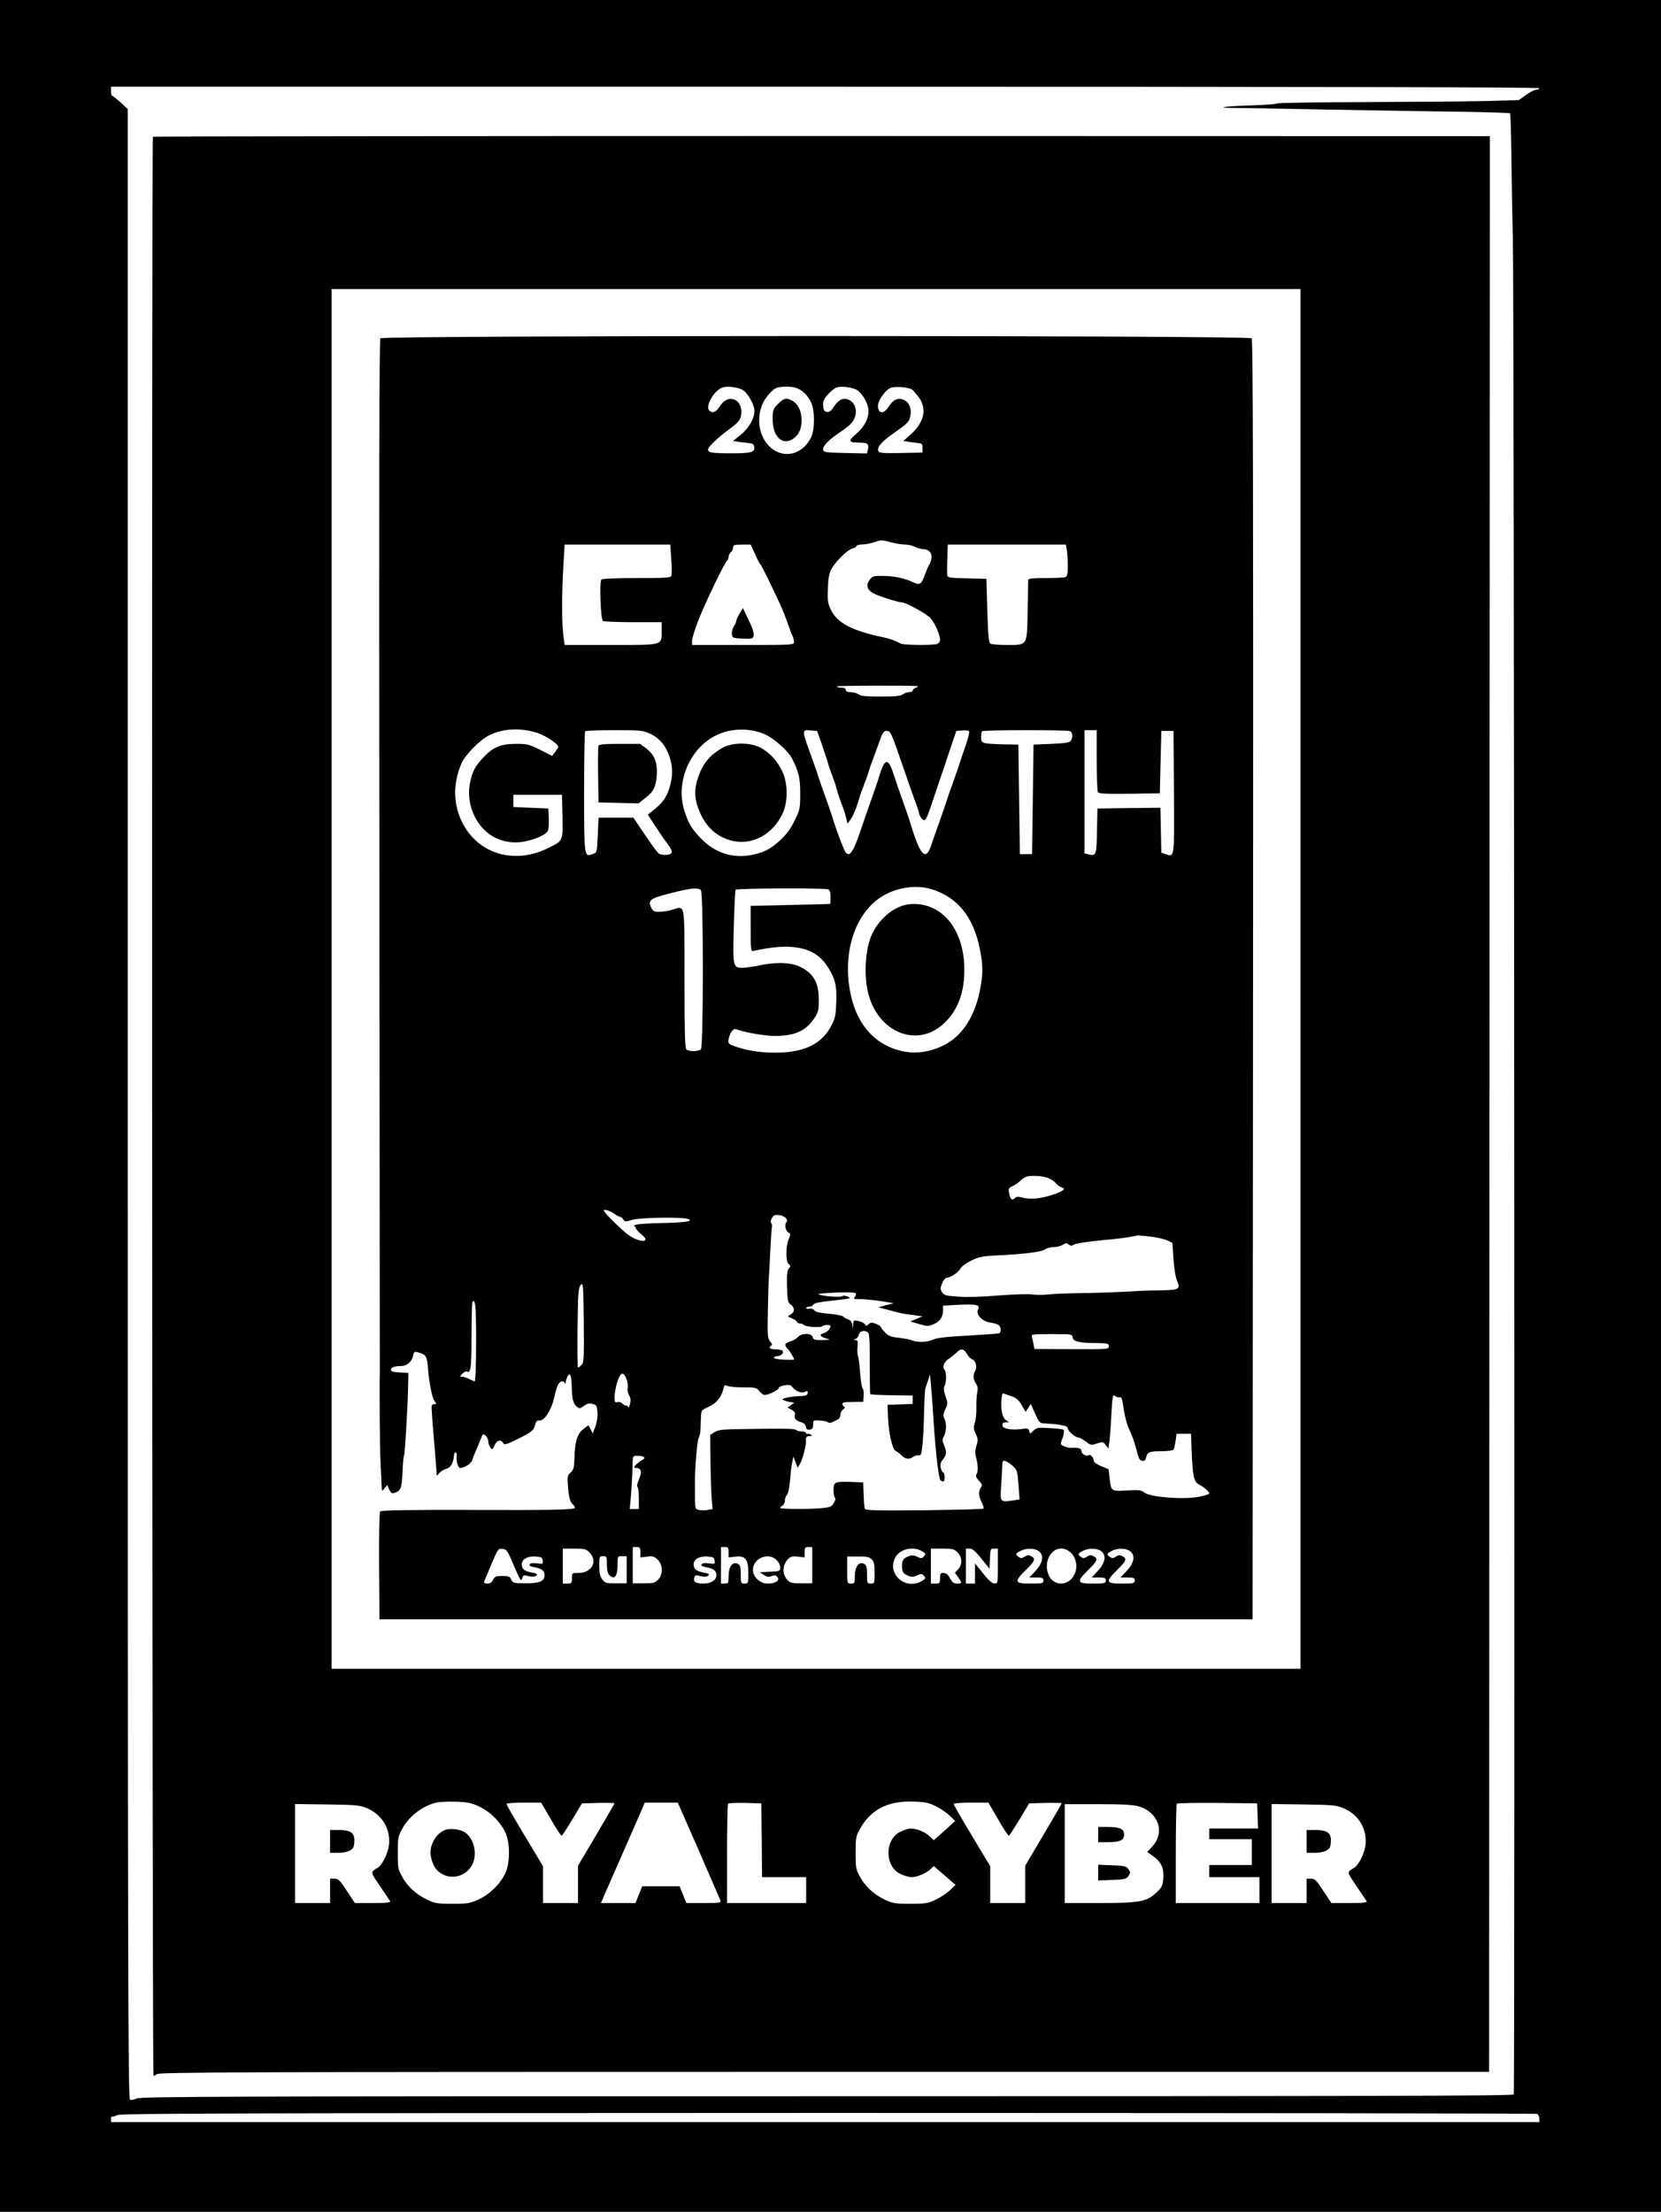 <?xml version="1.0" standalone="no"?>
<!DOCTYPE svg PUBLIC "-//W3C//DTD SVG 20010904//EN"
 "http://www.w3.org/TR/2001/REC-SVG-20010904/DTD/svg10.dtd">
<svg version="1.0" xmlns="http://www.w3.org/2000/svg"
 width="1092pt" height="1454pt" viewBox="0 0 1092 1454"
 preserveAspectRatio="xMidYMid meet">
<g transform="translate(0,1454) scale(0.1,-0.1)"
fill="#000000" stroke="none">
<path d="M0 7270 l0 -7270 5460 0 5460 0 0 7270 0 7270 -5460 0 -5460 0 0
-7270z m10120 6690 c0 -5 -9 -10 -20 -10 -11 0 -41 -15 -67 -34 l-48 -34 -215
-6 c-118 -3 -475 -6 -792 -7 -317 -1 -578 -5 -580 -9 -2 -4 -81 -10 -177 -13
-190 -6 -242 -17 -85 -17 54 0 191 -2 304 -5 253 -5 808 -15 1194 -20 159 -3
291 -7 294 -10 3 -3 7 -148 9 -323 2 -174 6 -398 9 -497 9 -281 14 -12188 6
-12203 -7 -10 -909 -12 -4518 -12 -3923 0 -4513 -2 -4537 -15 -15 -8 -34 -12
-42 -8 -13 4 -15 802 -15 6546 l0 6540 -47 44 c-26 23 -51 43 -55 43 -5 0 -8
14 -8 30 l0 30 4695 0 c3123 0 4695 -3 4695 -10z m-16 -13316 c9 -3 16 -17 16
-30 l0 -24 -4695 0 -4695 0 0 21 c0 11 3 18 8 15 4 -2 18 2 32 10 21 11 745
13 4672 14 2555 0 4653 -3 4662 -6z"/>
<path d="M1005 13641 c-9 -9 -5 -12740 4 -12745 5 -3 14 1 21 9 11 13 525 15
4386 15 l4374 0 2 6010 c2 3306 3 6169 3 6363 l0 352 -4393 1 c-2416 0 -4395
-2 -4397 -5z m7545 -5536 l0 -4535 -3185 0 -3185 0 0 4535 0 4535 3185 0 3185
0 0 -4535z m-5403 -5439 c73 -33 144 -103 176 -174 31 -67 31 -197 0 -264 -32
-70 -103 -141 -176 -174 -56 -26 -72 -29 -172 -29 -98 0 -116 3 -165 26 -74
36 -130 86 -165 150 -28 50 -30 61 -30 159 0 98 2 109 30 159 45 82 131 148
222 171 21 5 79 8 128 6 74 -2 101 -7 152 -30z m3004 1 c31 -15 72 -43 92 -62
l37 -36 -70 -63 -71 -63 -30 28 c-30 28 -84 49 -124 49 -11 0 -39 -9 -63 -20
-108 -49 -108 -231 0 -280 24 -11 56 -20 71 -20 35 0 95 25 124 52 l22 21 72
-62 71 -62 -38 -36 c-22 -20 -64 -48 -94 -62 -49 -23 -68 -26 -165 -26 -98 0
-116 3 -166 26 -73 35 -128 85 -165 151 -27 49 -29 61 -29 158 0 90 3 111 23
147 71 134 183 195 352 190 80 -2 105 -7 151 -30z m-2529 -87 c34 -60 66 -109
71 -107 4 1 35 49 70 107 l63 105 107 3 c59 1 107 0 107 -2 0 -3 -54 -97 -120
-208 l-120 -203 0 -122 0 -123 -115 0 -115 0 0 121 0 121 -120 200 c-66 109
-120 203 -120 209 0 5 50 9 114 9 l114 0 64 -110z m971 -202 c75 -172 139
-321 143 -330 6 -17 -4 -18 -109 -18 l-115 0 -22 55 -22 55 -123 0 -123 0 -22
-55 -22 -55 -114 0 -113 0 18 43 c10 23 67 152 126 287 59 135 116 264 126
288 l18 42 109 0 108 0 137 -312z m415 65 l2 -243 145 0 145 0 0 -85 0 -85
-260 0 -260 0 0 323 c0 178 3 327 7 331 4 3 54 5 112 4 l106 -3 3 -242z m1554
137 c34 -60 66 -109 71 -107 4 1 35 49 70 107 l63 105 107 3 c59 1 107 0 107
-2 0 -3 -54 -97 -120 -208 l-120 -203 0 -122 0 -123 -115 0 -115 0 0 121 0
121 -120 200 c-66 109 -120 203 -120 209 0 5 50 9 114 9 l114 0 64 -110z
m1706 23 l3 -83 -161 0 -160 0 0 -35 0 -35 140 0 140 0 0 -85 0 -85 -140 0
-140 0 0 -40 0 -40 165 0 165 0 0 -85 0 -85 -275 0 -275 0 0 323 c0 178 3 327
7 330 4 4 124 6 267 5 l261 -3 3 -82z m-5850 48 c98 -44 151 -137 139 -242 -7
-54 -46 -132 -75 -148 -48 -28 -48 -25 15 -118 33 -48 63 -94 67 -100 6 -10
-19 -13 -112 -13 l-119 0 -53 80 c-45 69 -56 80 -81 80 l-29 0 0 -80 0 -80
-115 0 -115 0 0 326 0 325 213 -3 c198 -3 215 -5 265 -27z m5069 14 c129 -38
174 -170 89 -263 l-34 -36 39 -28 c54 -39 72 -79 67 -146 -4 -49 -10 -60 -45
-93 -65 -61 -111 -69 -375 -69 l-228 0 0 325 0 325 218 0 c164 0 231 -4 269
-15z m1351 -14 c98 -44 151 -137 139 -242 -7 -54 -46 -132 -75 -148 -48 -28
-48 -25 15 -118 33 -48 63 -94 67 -100 6 -10 -19 -13 -112 -13 l-119 0 -53 80
c-45 69 -56 80 -81 80 l-29 0 0 -80 0 -80 -115 0 -115 0 0 326 0 325 213 -3
c198 -3 215 -5 265 -27z"/>
<path d="M2501 12316 c-8 -10 -10 -959 -7 -3392 2 -1859 3 -3390 3 -3404 -3
-124 0 -508 5 -600 3 -63 7 -131 7 -150 2 -35 2 -35 19 -14 l18 22 13 -30 c10
-23 17 -27 34 -22 42 13 49 31 53 135 2 55 7 105 10 110 6 11 23 292 27 449
l2 95 -57 3 c-40 2 -58 7 -58 16 0 17 22 26 66 26 40 0 72 28 80 69 6 27 8 28
36 20 48 -13 55 -26 61 -97 8 -102 28 -205 45 -224 13 -16 13 -18 -1 -18 -8 0
-17 -5 -19 -11 -2 -6 4 -100 14 -208 9 -108 17 -209 18 -226 0 -30 0 -30 18
-9 9 12 30 24 45 28 29 7 49 40 51 86 1 14 6 24 11 22 6 -2 9 -11 8 -20 -6
-35 8 -82 23 -82 28 0 73 30 79 52 3 13 13 37 20 53 8 17 22 51 32 77 17 44
19 46 35 31 10 -9 18 -26 18 -38 0 -11 6 -29 13 -40 13 -17 15 -16 28 13 15
35 42 42 57 16 8 -14 20 -11 95 26 95 47 105 55 116 97 6 21 13 27 28 25 31
-4 80 72 96 150 8 35 19 73 26 86 13 24 36 29 44 10 3 -8 6 -5 6 5 1 10 6 28
12 39 17 31 26 7 28 -73 1 -75 10 -108 35 -128 15 -12 21 -11 45 7 22 16 36
19 57 13 26 -7 29 -12 32 -56 2 -29 -4 -67 -14 -93 l-17 -45 -14 27 -14 27
-32 -24 c-41 -31 -57 -81 -60 -184 -2 -72 -6 -85 -26 -104 -22 -20 -22 -26
-16 -102 5 -58 13 -86 26 -101 11 -11 19 -23 19 -27 0 -14 -134 -17 -693 -15
-423 1 -581 -2 -588 -10 -5 -7 -8 -151 -7 -360 l3 -349 2870 0 2870 0 3 4204
c2 3118 0 4207 -9 4217 -16 20 -5712 20 -5728 0z m2387 -343 c32 -23 72 -97
72 -134 0 -50 -38 -116 -91 -158 l-50 -40 33 -5 c18 -3 49 -7 68 -8 24 -2 36
-8 38 -21 8 -40 -13 -47 -153 -47 -169 0 -181 8 -108 78 27 26 75 65 106 87
39 28 60 50 66 72 13 46 0 92 -31 111 -37 22 -76 7 -107 -41 -24 -37 -48 -46
-68 -26 -27 27 27 126 82 150 32 14 114 4 143 -18z m349 16 c38 -14 71 -46 94
-91 27 -52 27 -184 0 -236 -77 -150 -258 -139 -322 19 -23 55 -24 125 -3 186
17 53 75 120 108 126 42 8 95 7 123 -4z m402 -16 c37 -28 71 -92 71 -136 0
-52 -29 -105 -84 -152 -52 -44 -48 -55 26 -55 52 0 63 -9 54 -46 l-7 -25 -142
3 c-129 3 -142 5 -145 21 -5 25 36 66 121 123 49 33 73 57 84 83 20 47 8 97
-28 118 -38 23 -74 10 -105 -38 -19 -30 -31 -39 -47 -37 -17 2 -23 11 -25 40
-3 30 3 44 33 77 20 22 46 42 58 45 42 9 109 -2 136 -21z m359 5 c8 -7 28 -31
44 -52 53 -74 34 -162 -54 -241 l-49 -44 33 -5 c18 -3 47 -7 63 -8 26 -3 30
-7 30 -33 l0 -30 -143 -3 c-121 -2 -143 0 -148 13 -10 25 22 62 105 120 93 65
100 73 107 117 7 43 -8 80 -39 97 -38 20 -73 7 -103 -40 -32 -51 -67 -52 -72
-3 -4 38 50 114 88 126 34 10 119 1 138 -14z m-141 -1003 c31 -8 74 -15 94
-15 20 0 50 -7 65 -15 16 -8 40 -15 53 -15 39 0 61 -27 54 -64 -3 -17 -9 -33
-13 -36 -3 -3 -17 -33 -29 -67 -25 -68 -33 -72 -84 -48 -54 25 -119 38 -191
39 -63 1 -70 -1 -88 -25 -30 -40 -16 -72 40 -97 50 -21 151 -52 171 -52 27 0
161 -74 188 -103 30 -34 63 -108 63 -144 0 -13 -8 -23 -22 -27 -35 -9 -216 -7
-236 3 -43 22 -70 32 -112 41 -212 44 -309 96 -351 188 -17 40 -20 61 -16 137
2 64 9 100 23 124 28 51 106 127 137 135 15 3 27 11 27 16 0 6 17 10 38 11 20
0 55 6 77 14 53 17 46 17 112 0z m-1444 -110 c4 -52 4 -102 1 -110 -5 -13 -39
-15 -228 -15 -141 0 -226 -4 -232 -10 -15 -15 -5 -262 10 -272 6 -4 95 -8 199
-8 l187 0 0 -57 c0 -97 15 -93 -336 -93 l-302 0 -9 68 c-10 86 -10 279 1 455
l8 137 348 0 347 0 6 -95z m551 33 c15 -35 31 -65 35 -68 7 -5 71 -134 129
-261 17 -36 40 -95 52 -130 12 -35 25 -72 31 -81 5 -10 9 -27 9 -38 0 -20 -6
-20 -335 -20 l-335 0 0 29 c0 16 20 80 45 143 50 124 171 374 186 383 5 4 9
14 9 24 0 10 7 24 15 31 8 7 15 21 15 31 0 16 8 19 58 19 l57 0 29 -62z m2050
25 c3 -21 6 -68 6 -104 0 -52 -4 -68 -16 -73 -9 -3 -67 -6 -130 -6 -85 0 -114
-3 -114 -12 0 -7 -2 -97 -4 -201 -4 -235 1 -227 -135 -227 -53 0 -102 4 -110
9 -11 7 -15 55 -20 217 l-6 209 -127 3 c-106 2 -127 5 -130 18 -2 9 -2 59 0
110 l3 94 388 0 388 0 7 -37z m-984 -893 c9 -1 6 -5 -7 -10 -13 -5 -23 -14
-23 -20 0 -5 -10 -10 -23 -10 -13 0 -32 -7 -43 -15 -14 -11 -50 -14 -144 -14
-94 0 -130 3 -144 14 -11 8 -35 15 -53 15 -23 0 -33 5 -33 15 0 10 -10 15 -31
15 -16 0 -28 3 -26 8 4 5 446 7 527 2z m-2489 -311 c53 -19 129 -71 129 -88 0
-5 -9 -20 -20 -34 l-20 -26 -79 40 c-72 36 -85 39 -158 39 -100 0 -151 -21
-213 -87 -57 -60 -74 -92 -90 -170 -26 -129 30 -271 135 -342 64 -43 148 -59
227 -42 66 13 126 40 147 64 7 10 11 40 9 84 l-3 68 -115 5 -115 5 0 40 0 40
160 0 160 0 3 -143 c3 -165 6 -158 -103 -211 -213 -102 -443 -36 -549 159 -67
123 -71 265 -12 402 23 54 118 151 178 182 92 49 218 54 329 15z m1487 -6 c60
-26 153 -109 178 -157 46 -91 55 -130 55 -233 0 -97 -2 -106 -37 -178 -26 -53
-53 -90 -92 -126 -68 -62 -108 -83 -195 -100 -125 -24 -246 18 -338 119 -57
62 -73 90 -100 174 -59 187 36 411 211 495 97 47 220 49 318 6z m-752 3 c60
-28 104 -81 127 -155 22 -70 21 -125 -3 -204 -20 -63 -48 -101 -118 -154 l-23
-18 52 -80 c29 -44 65 -97 82 -118 16 -20 26 -44 23 -52 -6 -17 -62 -20 -85
-6 -8 5 -48 60 -90 122 l-77 114 -114 0 -115 0 -5 -115 c-5 -114 -5 -115 -32
-124 -58 -21 -58 -23 -58 409 0 215 3 395 7 398 3 4 90 7 192 7 174 0 189 -2
237 -24z m1126 -66 c16 -47 33 -98 38 -115 9 -33 28 -87 43 -125 5 -14 13 -38
17 -55 8 -30 20 -66 46 -135 7 -19 15 -48 19 -65 l7 -30 18 25 c18 24 41 79
60 145 4 17 18 55 30 85 12 30 26 69 30 85 5 17 15 48 24 70 8 22 28 76 44
120 24 70 31 80 52 80 25 0 29 -9 105 -230 53 -154 77 -222 90 -255 7 -19 16
-47 19 -62 4 -15 15 -32 25 -37 17 -10 23 4 74 157 31 92 61 181 67 197 5 17
25 75 43 130 l34 100 38 3 c21 2 41 0 46 -5 4 -4 -6 -46 -22 -93 -17 -47 -34
-98 -39 -115 -5 -16 -25 -75 -45 -130 -20 -55 -40 -113 -45 -130 -5 -16 -25
-75 -45 -130 -20 -55 -42 -119 -50 -143 -38 -121 -75 -82 -145 153 -5 17 -25
75 -45 130 -20 55 -47 135 -61 178 -38 115 -59 105 -104 -48 -5 -16 -25 -75
-45 -130 -19 -55 -53 -151 -74 -214 -41 -119 -64 -153 -89 -128 -12 12 -69
163 -92 242 -5 17 -25 75 -45 130 -20 55 -40 114 -45 130 -5 17 -25 75 -45
130 -66 181 -65 178 -3 173 l40 -3 30 -85z m1632 84 c18 -7 21 -41 6 -64 -7
-11 -37 -16 -127 -20 l-118 -5 -5 -360 -5 -360 -40 0 -40 0 -5 360 -5 360
-100 2 c-138 4 -145 6 -145 47 0 18 3 36 7 39 8 9 556 9 577 1z m176 -191 c0
-109 4 -204 8 -211 7 -9 55 -12 208 -10 l199 3 5 205 5 205 40 0 40 0 3 -403
c2 -442 5 -427 -57 -406 l-26 9 -3 148 -3 147 -207 -2 -207 -3 -3 -148 c-3
-159 -5 -166 -57 -153 l-25 6 0 405 0 405 40 0 40 0 0 -197z m-1087 -848 c171
-52 276 -181 318 -390 23 -113 23 -167 0 -281 -33 -165 -115 -292 -228 -351
-97 -51 -202 -65 -298 -39 -188 50 -304 202 -334 438 -32 253 60 486 229 582
95 54 217 70 313 41z m-1515 -7 c17 -17 17 -1029 0 -1046 -7 -7 -28 -12 -48
-12 -20 0 -41 5 -48 12 -9 9 -12 126 -12 465 0 512 6 478 -79 453 -25 -8 -64
-14 -86 -14 -34 -1 -41 3 -54 28 -23 49 -9 60 134 96 126 32 174 37 193 18z
m836 6 c11 -4 16 -19 16 -50 0 -24 -1 -45 -2 -46 -2 -1 -120 -4 -263 -7 l-260
-6 0 -150 c0 -128 2 -150 15 -147 254 58 404 28 487 -97 53 -80 65 -127 61
-237 -3 -85 -7 -107 -31 -154 -64 -124 -179 -180 -372 -180 -99 0 -192 15
-270 44 -33 12 -39 18 -36 38 6 43 31 80 49 73 57 -22 188 -45 257 -45 131 0
204 33 261 120 23 35 27 50 27 118 0 116 -37 178 -133 221 -55 25 -154 27
-255 5 -38 -8 -88 -15 -109 -16 -68 -1 -69 4 -62 271 4 128 9 238 12 242 6 10
583 12 608 3z m1452 -1900 c19 -9 40 -24 47 -34 7 -9 23 -20 36 -25 34 -10 12
-27 -72 -53 -71 -23 -142 -28 -192 -13 -22 6 -34 4 -44 -6 -17 -18 -29 -7 -37
34 -6 29 -3 34 22 45 15 7 42 25 58 41 26 23 39 27 89 27 34 0 74 -7 93 -16z
m-2854 -235 c14 -11 31 -19 37 -19 5 0 14 -7 19 -17 9 -15 14 -15 58 -2 56 16
336 20 369 5 18 -8 17 -10 -10 -16 -16 -4 -91 -9 -165 -10 -74 -1 -148 -6
-165 -10 -16 -4 -24 -8 -17 -9 6 0 12 -7 12 -13 0 -7 16 -26 36 -42 23 -18 32
-32 26 -38 -16 -16 -79 7 -125 45 -58 48 -147 138 -147 149 0 12 39 0 72 -23z
m1125 -27 c9 -11 10 -19 2 -28 -13 -16 -2 -61 17 -68 12 -5 12 -11 -1 -42 -20
-49 -20 -147 0 -164 14 -11 14 -15 1 -29 -11 -12 -14 -41 -12 -119 3 -92 5
-105 25 -118 27 -20 27 -50 -1 -65 -23 -12 -23 -13 10 -26 17 -7 32 -18 32
-23 0 -6 8 -10 18 -10 10 0 23 -5 29 -11 12 -12 112 -18 119 -7 6 9 54 11 54
2 0 -18 -23 -43 -45 -48 -32 -8 -24 -23 18 -35 29 -8 26 -9 -26 -10 -51 -1
-60 2 -64 19 -7 28 -73 28 -98 0 -10 -11 -32 -24 -49 -28 -36 -10 -42 -24 -19
-47 16 -16 43 -61 43 -72 0 -2 -30 -3 -67 -1 -39 2 -67 7 -65 13 1 6 11 10 22
10 24 1 44 20 36 34 -4 6 -25 11 -47 11 -37 0 -51 12 -28 25 7 5 4 14 -8 27
-16 18 -18 38 -15 197 2 97 5 199 7 226 2 28 7 113 10 190 4 77 9 142 10 145
2 3 0 12 -5 20 -5 8 -3 22 6 35 11 17 21 21 47 17 17 -2 38 -11 44 -20z m2398
-121 c44 -6 94 -17 112 -26 l31 -16 7 -107 c4 -59 14 -121 22 -139 26 -56 16
-63 -97 -65 -55 -1 -112 -2 -127 -3 -118 -8 -338 -16 -433 -16 -63 -1 -146 -4
-184 -8 -38 -4 -90 -4 -115 0 -25 4 -122 0 -216 -7 -100 -9 -208 -12 -263 -8
-82 6 -95 9 -108 29 -13 21 -13 27 0 59 8 20 21 36 28 36 25 0 79 35 91 59 7
14 37 37 70 53 48 24 75 30 150 34 193 9 310 23 335 40 13 9 40 16 60 16 20 0
46 7 59 15 19 13 26 13 39 2 13 -10 19 -10 36 0 12 7 89 19 172 27 124 11 192
20 246 33 3 0 41 -3 85 -8z m-3741 -843 c-10 -10 -20 -18 -24 -18 -3 0 -5 118
-3 262 3 231 5 264 21 281 16 18 17 6 20 -243 2 -234 1 -265 -14 -282z m1802
470 c4 -4 1 -15 -6 -23 -12 -14 -8 -16 36 -15 27 0 87 -6 134 -13 l85 -14 -50
-13 -50 -14 50 -13 c84 -24 118 -31 180 -38 l60 -8 -40 -17 -40 -17 58 -17
c55 -16 60 -16 97 0 41 18 60 48 60 93 l0 28 108 6 c113 5 139 -1 122 -32 -16
-31 27 -78 79 -85 24 -3 50 -11 57 -17 17 -14 18 -48 2 -54 -7 -2 -100 -9
-207 -15 -135 -7 -204 -15 -226 -26 -38 -18 -99 -20 -137 -6 -14 6 -55 14 -90
18 -52 5 -68 12 -90 36 -16 16 -28 32 -28 36 0 4 -14 13 -32 20 -27 10 -35 9
-47 -3 -13 -12 -16 -12 -25 0 -6 8 -26 18 -43 21 -31 6 -33 5 -34 -22 l-2 -29
-4 27 c-3 17 -12 30 -26 34 -11 4 -27 12 -33 19 -7 7 -50 15 -96 19 -58 5 -87
11 -95 23 -7 9 -20 13 -33 10 -11 -3 -20 -1 -20 4 0 5 9 9 20 9 10 0 23 6 27
14 6 10 46 18 132 27 113 12 122 14 95 25 -16 7 -31 9 -34 5 -6 -10 -95 -6
-140 5 -32 8 -28 9 40 14 106 7 177 6 186 -2z m-2496 -319 c0 -144 -4 -259 -9
-259 -5 0 -22 7 -37 15 -16 8 -37 15 -46 15 -16 0 -16 2 2 20 12 12 26 18 31
14 24 -14 29 29 29 237 0 119 3 219 6 222 20 19 24 -28 24 -264z m2579 58 c7
-9 10 -77 9 -206 0 -105 1 -194 4 -196 3 -3 66 -6 141 -7 l137 -2 0 -27 0 -28
-82 -3 -83 -3 3 -80 c3 -98 29 -215 49 -222 8 -3 26 -17 39 -29 26 -27 52 -30
79 -10 10 7 26 11 35 9 14 -4 18 7 25 69 4 40 9 136 10 213 2 77 6 147 8 155
3 8 11 33 18 55 l13 40 8 -85 c4 -47 12 -155 17 -240 14 -210 33 -363 45 -372
20 -14 26 -8 26 22 0 17 -4 30 -9 30 -5 0 -12 13 -16 30 -5 22 -1 37 14 56 25
31 26 50 7 95 -12 29 -12 38 0 59 16 31 18 81 3 114 -10 20 -8 32 6 63 17 36
17 40 1 85 -12 35 -14 53 -6 67 13 26 13 94 -1 108 -16 16 -2 51 29 71 14 9
36 27 49 39 30 31 48 29 70 -7 9 -17 25 -33 35 -36 23 -7 34 -52 19 -75 -15
-26 -14 -55 5 -84 12 -18 14 -34 9 -57 -4 -18 -7 -62 -6 -98 1 -36 -3 -82 -10
-102 -10 -31 -9 -42 6 -74 15 -32 16 -42 5 -75 -7 -21 -10 -50 -6 -66 15 -57
18 -101 8 -120 -9 -16 -6 -25 14 -47 18 -18 23 -31 16 -39 -20 -26 -20 -60 0
-98 11 -22 18 -43 14 -46 -3 -4 -179 -8 -391 -11 -316 -3 -386 -1 -390 10 -2
7 -6 49 -7 93 l-3 80 -75 3 c-111 4 -120 1 -120 -53 0 -24 4 -46 9 -50 6 -3 3
-18 -7 -34 -14 -26 -23 -30 -82 -35 -72 -8 -262 -7 -270 1 -3 2 3 9 13 14 9 6
17 21 17 34 0 13 6 30 13 37 8 8 17 49 21 98 4 47 10 101 15 120 l7 35 14 -37
14 -37 17 29 c15 24 41 126 38 148 -4 22 4 32 24 32 17 0 19 2 7 9 -8 6 -18 7
-22 5 -4 -3 -8 0 -8 5 0 6 -13 11 -28 11 -15 0 -32 4 -37 9 -10 10 -60 11
-345 7 -141 -2 -170 -5 -193 -21 l-28 -18 2 -176 c1 -97 5 -206 8 -243 l6 -68
-32 -6 c-18 -3 -44 -3 -58 0 -25 6 -26 9 -26 89 0 45 0 89 0 97 -2 66 14 267
23 284 6 12 12 35 13 51 0 17 2 54 3 82 2 53 2 53 51 75 52 24 84 64 96 116 6
27 9 30 25 22 10 -6 58 -10 105 -10 81 0 89 -2 107 -25 11 -14 27 -25 35 -25
26 0 93 33 93 46 0 6 17 14 38 18 28 4 40 2 49 -10 21 -28 63 -45 84 -34 13 7
19 7 19 0 0 -21 -6 -25 -45 -27 -60 -2 -125 -15 -120 -23 3 -4 21 -11 41 -15
l36 -6 -22 -16 -23 -16 27 -14 c18 -10 25 -20 22 -31 -8 -24 6 -42 40 -51 19
-5 30 -15 32 -30 3 -16 9 -21 25 -19 17 2 22 10 23 33 0 29 1 30 45 27 24 -2
48 -7 53 -12 5 -5 18 -4 30 2 11 6 28 14 36 18 8 4 15 17 15 29 0 13 8 28 18
36 10 7 14 15 8 16 -5 2 -11 10 -13 18 -2 11 12 15 67 15 l70 1 3 38 c2 21 -1
44 -7 50 -5 7 -13 53 -16 101 -4 49 -10 99 -14 110 -4 12 -6 40 -3 64 3 36 1
42 -14 43 -17 1 -17 2 -2 6 10 2 21 15 24 29 7 27 44 33 63 11z m1343 -29 c4
-27 44 -37 161 -37 70 -1 77 -3 77 -21 0 -20 -6 -20 -244 -19 l-245 1 -6 31
c-4 18 -9 40 -11 50 -5 16 6 17 130 17 132 0 135 0 138 -22z m-2932 -277 c7
-22 10 -47 6 -56 -3 -9 1 -29 9 -46 12 -22 13 -37 6 -62 -5 -17 -10 -26 -10
-19 -1 6 -7 12 -15 12 -7 0 -19 6 -25 14 -7 8 -21 12 -31 9 -17 -5 -20 0 -20
33 0 22 8 65 17 96 22 70 44 76 63 19z m2523 -107 c38 -13 53 -25 74 -61 l26
-44 17 26 17 26 28 -63 c25 -57 30 -63 59 -65 110 -6 156 -16 156 -32 0 -18
50 -61 71 -61 7 0 28 -12 47 -26 32 -25 36 -26 74 -13 38 12 41 12 57 -10 l18
-23 7 48 c3 26 9 100 12 163 7 137 9 148 28 132 7 -6 20 -9 28 -6 11 4 17 -13
26 -81 8 -50 23 -107 38 -135 13 -27 31 -74 39 -106 23 -87 24 -90 45 -96 14
-3 20 2 25 22 9 36 20 41 102 41 39 0 75 5 78 11 4 5 10 31 14 57 l6 47 48 0
47 0 4 -105 c7 -176 14 -210 49 -229 35 -18 67 -47 67 -59 0 -5 -32 -15 -71
-22 -101 -19 -315 -2 -353 27 -23 18 -36 20 -117 15 -105 -6 -104 -6 -114 81
l-7 59 -49 20 c-32 14 -49 27 -49 38 0 19 -23 43 -33 34 -12 -12 -47 8 -47 27
0 18 -22 25 -70 21 -8 -1 -28 4 -43 10 -20 8 -26 15 -21 27 16 40 23 76 16 82
-4 4 -45 9 -91 11 -78 5 -87 3 -107 -17 -22 -22 -22 -22 -28 -2 -4 18 -10 19
-51 13 -69 -9 -125 2 -125 25 0 13 7 19 22 19 l22 0 -21 15 c-14 10 -23 30
-28 64 -6 42 0 111 9 111 1 0 24 -7 49 -16z m-2408 -404 c3 -6 -2 -13 -11 -17
-18 -7 -54 -39 -54 -48 0 -3 6 -5 14 -5 32 0 38 -27 17 -74 -11 -26 -16 -48
-10 -51 5 -4 9 -37 9 -76 l0 -69 -30 0 -30 0 5 53 c6 53 12 165 14 250 1 47 1
47 35 47 19 0 38 -5 41 -10z m2426 -59 c26 -25 29 -35 35 -123 l7 -95 -47 -7
c-80 -12 -82 -10 -74 96 3 51 7 110 7 131 1 34 3 38 22 32 12 -4 34 -19 50
-34z m-2451 -565 l0 -34 44 5 c38 5 48 2 70 -20 35 -35 36 -98 2 -132 -21 -21
-33 -24 -95 -23 l-71 0 0 119 0 119 25 0 c22 0 25 -4 25 -34z m580 0 l0 -34
44 5 c66 8 86 -17 86 -107 0 -68 -1 -70 -25 -70 -24 0 -25 3 -25 60 0 49 -3
61 -20 70 -33 17 -60 -19 -60 -80 0 -47 -2 -50 -25 -50 l-25 0 0 120 0 120 25
0 c22 0 25 -4 25 -34z m550 -85 l0 -119 -71 0 c-56 -1 -74 3 -89 18 -39 39
-38 102 1 141 17 17 30 20 65 16 l44 -5 0 34 c0 30 3 34 25 34 l25 0 0 -119z
m-1961 -4 c40 -95 47 -105 54 -83 7 22 11 23 38 16 31 -9 59 -4 59 10 0 4 -16
10 -36 13 -45 8 -64 23 -64 53 0 34 39 56 92 52 37 -3 43 -6 46 -27 3 -22 1
-23 -30 -19 -18 3 -39 3 -45 1 -24 -9 -13 -20 23 -26 45 -8 64 -23 64 -53 0
-39 -35 -53 -126 -52 -76 0 -82 2 -93 24 -9 21 -18 24 -59 24 -42 0 -50 -3
-60 -25 -8 -17 -20 -25 -38 -25 -17 0 -24 4 -21 13 2 6 24 58 48 115 42 100
44 103 73 100 27 -3 33 -11 75 -111z m496 88 c58 -57 16 -135 -71 -135 -44 0
-44 0 -44 -35 0 -32 -2 -35 -30 -35 l-30 0 0 115 0 115 75 0 c67 0 79 -3 100
-25z m2186 8 c26 -15 27 -19 13 -34 -13 -15 -18 -15 -43 -3 -22 11 -35 12 -57
4 -35 -14 -44 -26 -44 -65 0 -39 9 -51 44 -65 22 -8 35 -7 57 4 25 12 30 12
43 -3 14 -15 13 -19 -13 -34 -107 -63 -232 45 -176 153 29 57 117 78 176 43z
m234 -8 c32 -31 33 -80 4 -111 l-21 -23 21 -29 c27 -39 27 -42 -7 -42 -21 0
-32 8 -46 35 -14 25 -26 35 -43 35 -20 0 -23 -5 -23 -35 0 -32 -2 -35 -30 -35
l-30 0 0 115 0 115 75 0 c67 0 79 -3 100 -25z m157 -41 l53 -66 3 66 c3 63 4
66 27 66 l25 0 0 -115 c0 -113 0 -115 -22 -114 -16 0 -40 21 -75 66 l-53 66 0
-67 0 -66 -30 0 -30 0 0 115 0 115 25 0 c18 0 38 -17 77 -66z m376 50 c37 -26
30 -76 -19 -129 l-42 -45 47 0 c39 0 46 -3 46 -20 0 -18 -7 -20 -85 -20 -106
0 -110 11 -30 90 60 59 66 74 34 90 -16 9 -26 8 -43 -3 -18 -12 -25 -12 -39
-2 -23 17 -22 22 11 39 36 20 92 20 120 0z m205 -5 c37 -28 53 -86 37 -133
-32 -98 -152 -102 -181 -6 -33 111 63 204 144 139z m205 5 c37 -26 30 -76 -19
-129 l-42 -45 47 0 c39 0 46 -3 46 -20 0 -18 -7 -20 -85 -20 -106 0 -110 11
-30 90 60 59 66 74 34 90 -16 9 -26 8 -43 -3 -18 -12 -25 -12 -39 -2 -23 17
-22 22 11 39 36 20 92 20 120 0z m190 0 c37 -26 30 -76 -19 -129 l-42 -45 47
0 c39 0 46 -3 46 -20 0 -18 -7 -20 -85 -20 -106 0 -110 11 -30 90 60 59 66 74
34 90 -16 9 -26 8 -43 -3 -18 -12 -25 -12 -39 -2 -23 17 -22 22 11 39 36 20
92 20 120 0z m-3438 -88 c0 -36 5 -60 16 -70 33 -34 54 -8 54 66 0 58 0 58 30
58 l30 0 0 -89 0 -89 -70 0 c-63 -1 -71 1 -90 25 -15 20 -20 41 -20 89 0 62 1
64 25 64 24 0 25 -3 25 -54z m708 25 c3 -22 1 -23 -30 -19 -18 3 -39 3 -45 1
-24 -9 -13 -20 23 -26 45 -8 64 -23 64 -53 0 -31 -36 -54 -85 -54 -51 0 -69
12 -61 38 6 17 11 19 37 12 31 -9 59 -4 59 10 0 4 -16 10 -36 13 -45 8 -64 23
-64 53 0 34 37 55 90 52 39 -3 45 -6 48 -27z m407 4 c14 -13 25 -35 25 -49 0
-24 -3 -25 -67 -28 l-68 -3 26 -18 c20 -13 32 -15 52 -8 20 8 28 6 38 -6 19
-22 -13 -43 -64 -43 -50 0 -97 43 -97 90 0 76 102 119 155 65z m626 4 c15 -15
19 -33 19 -89 0 -68 -1 -70 -25 -70 -24 0 -25 3 -25 60 0 49 -3 61 -20 70 -33
17 -60 -19 -60 -80 0 -47 -2 -50 -25 -50 -25 0 -25 1 -25 89 l0 89 71 0 c57 1
74 -3 90 -19z"/>
<path d="M5115 11885 c-33 -34 -35 -39 -35 -103 0 -124 76 -181 150 -114 60
53 51 193 -14 233 -44 27 -60 24 -101 -16z"/>
<path d="M4862 10506 c-12 -20 -22 -43 -22 -49 0 -7 -7 -23 -16 -35 -8 -12
-14 -35 -12 -50 3 -26 5 -27 70 -30 63 -3 68 -1 73 20 3 15 -8 51 -33 102
l-38 79 -22 -37z"/>
<path d="M4750 9624 c-86 -49 -133 -107 -163 -203 -21 -66 -22 -116 -2 -178
41 -127 120 -206 233 -231 131 -29 264 44 328 182 34 73 34 193 0 269 -31 70
-87 132 -148 163 -69 35 -184 34 -248 -2z"/>
<path d="M3934 9637 c-2 -7 -3 -94 -2 -192 l3 -180 131 -3 132 -3 43 34 c55
41 72 75 77 152 5 82 -15 132 -67 173 l-43 32 -134 0 c-100 0 -136 -3 -140
-13z"/>
<path d="M5914 8579 c-74 -30 -148 -104 -183 -184 -40 -90 -52 -250 -27 -367
56 -267 316 -383 497 -220 93 84 139 201 139 357 0 246 -128 422 -315 432 -43
2 -74 -3 -111 -18z"/>
<path d="M2935 2513 c-58 -16 -105 -85 -105 -153 0 -16 7 -48 16 -70 43 -106
186 -118 251 -21 46 68 24 183 -41 226 -27 18 -89 27 -121 18z"/>
<path d="M2170 2435 l0 -75 51 0 c50 0 87 12 101 34 4 6 8 28 8 48 0 50 -27
68 -102 68 l-58 0 0 -75z"/>
<path d="M7220 2480 l0 -50 59 0 c84 0 111 12 111 50 0 38 -27 50 -111 50
l-59 0 0 -50z"/>
<path d="M7220 2230 l0 -52 91 4 c76 2 93 6 105 22 8 11 14 23 14 26 0 3 -6
15 -14 26 -12 16 -29 20 -105 22 l-91 4 0 -52z"/>
<path d="M8590 2435 l0 -75 51 0 c50 0 87 12 101 34 4 6 8 28 8 48 0 50 -27
68 -102 68 l-58 0 0 -75z"/>
</g>
</svg>
